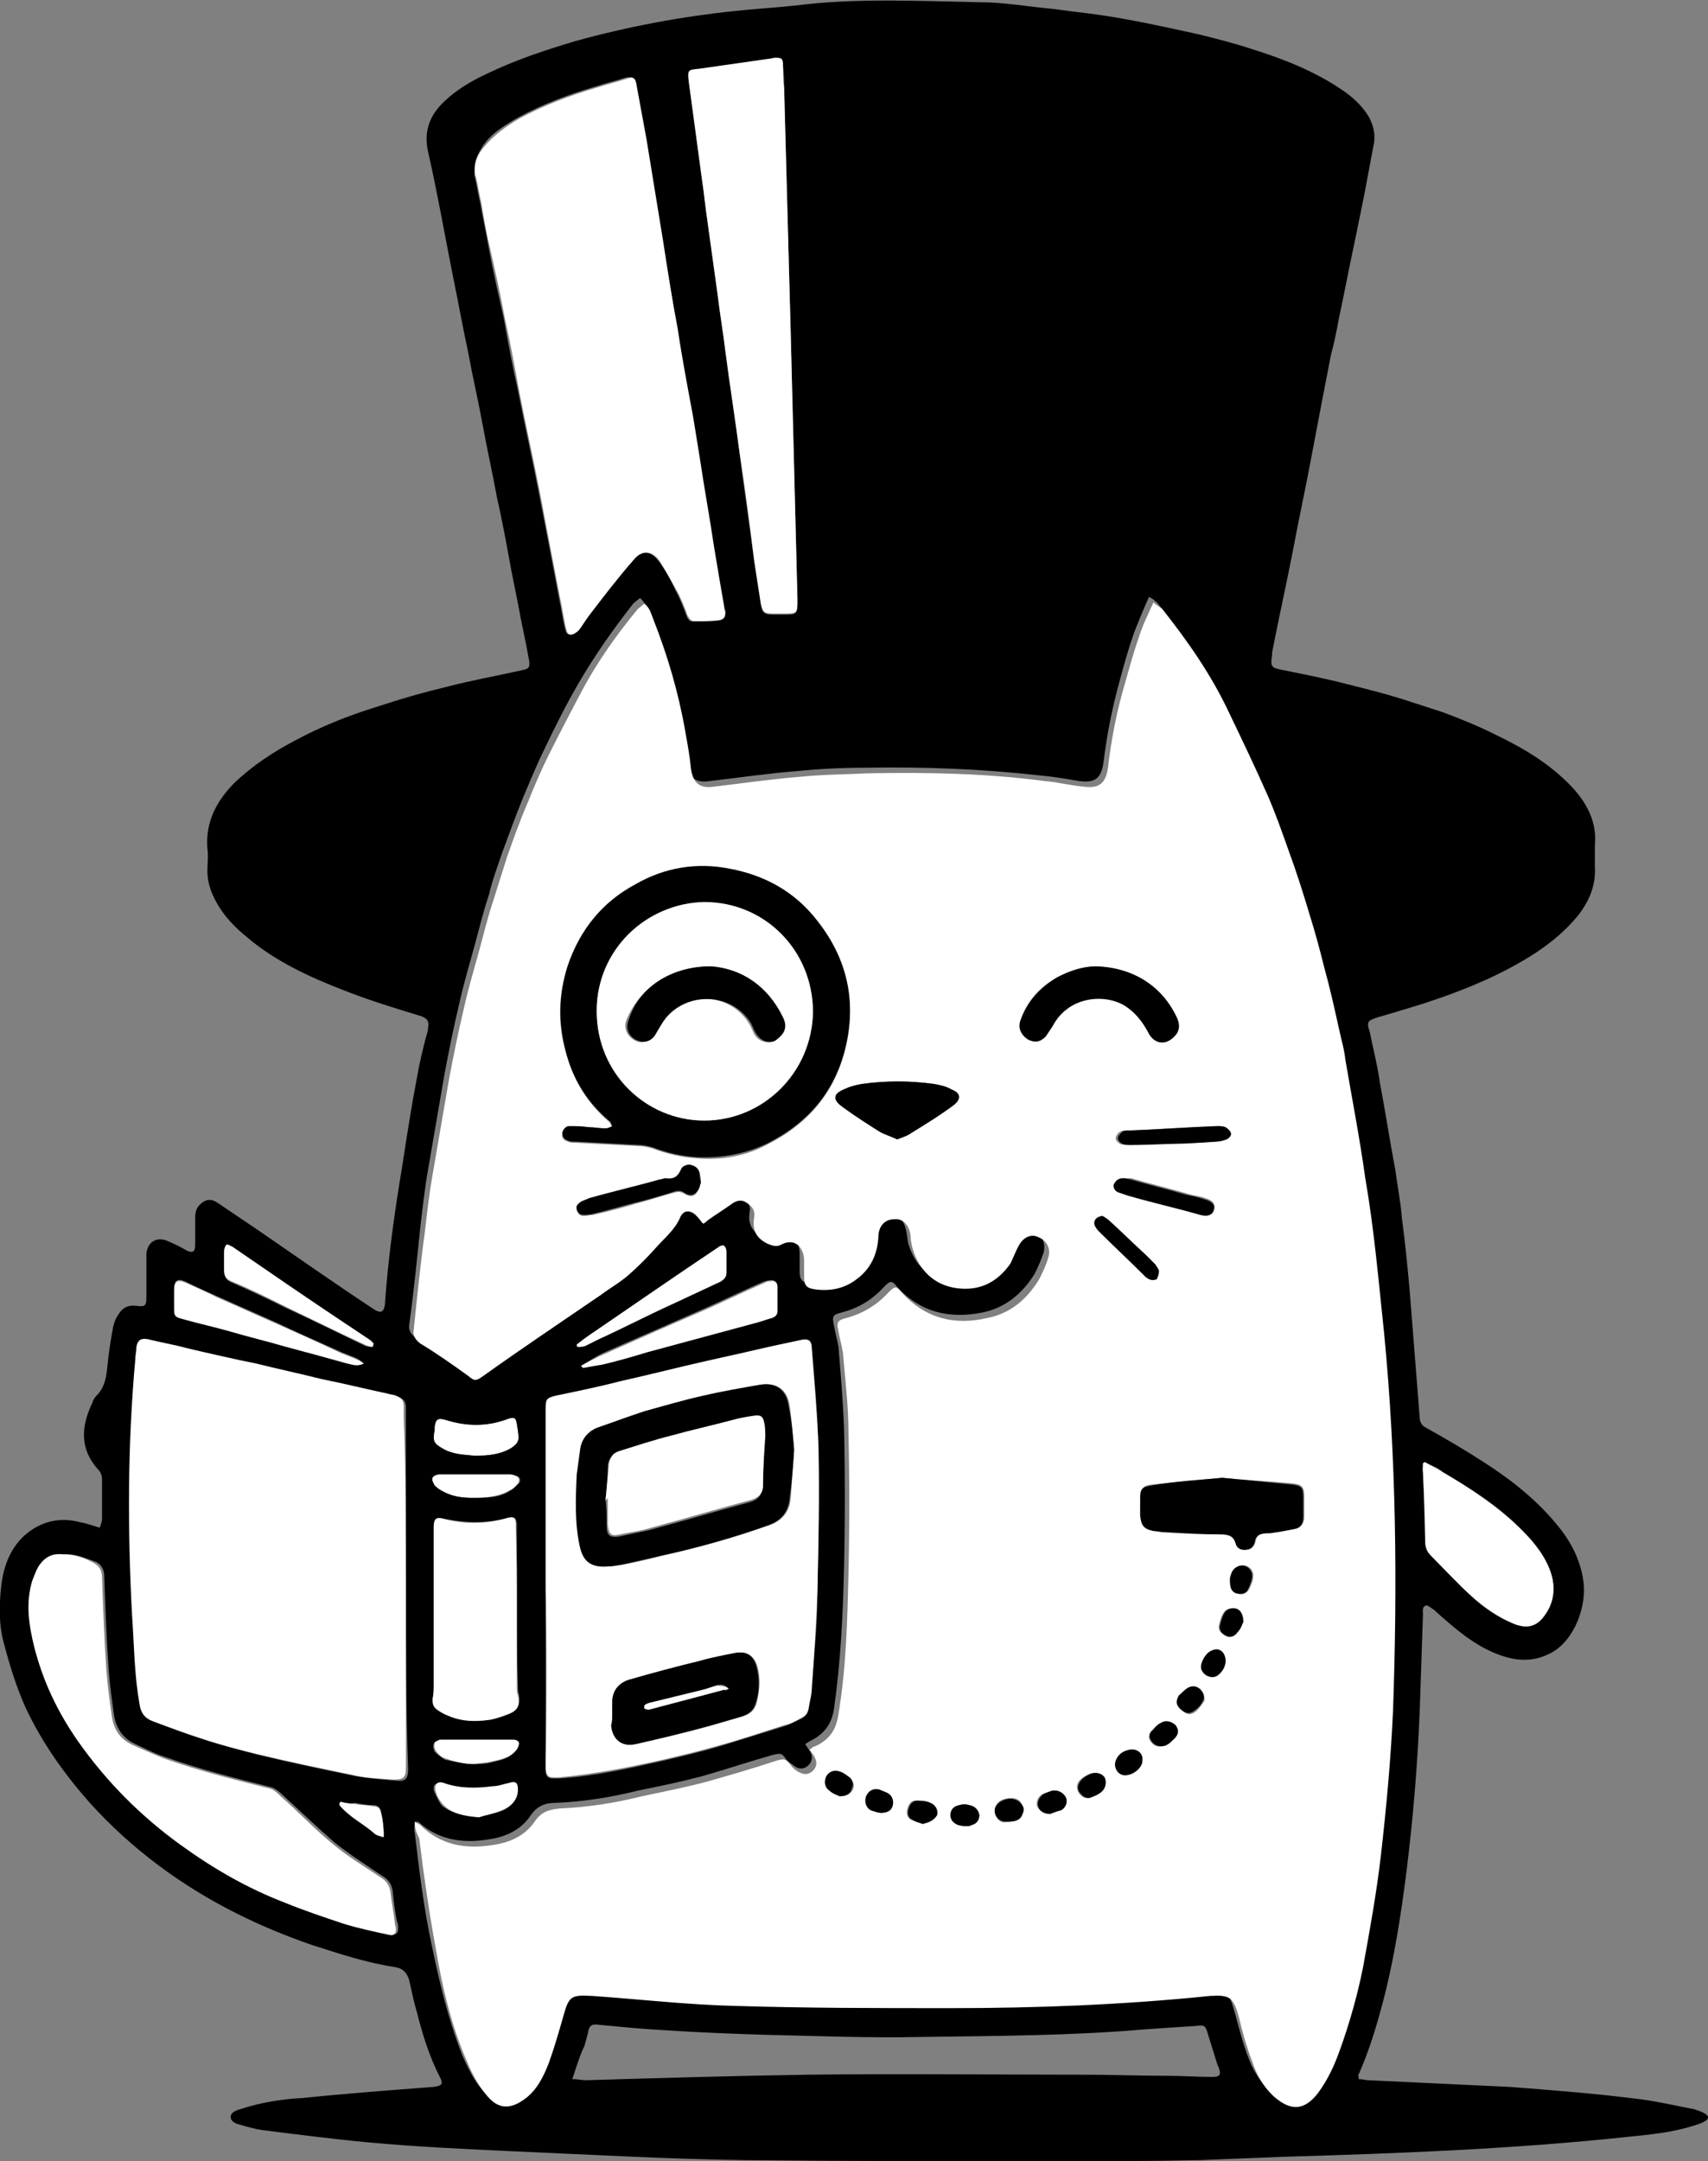 <svg xmlns="http://www.w3.org/2000/svg" width="154" height="194.8"><rect width="100%" height="100%" fill="#808080" stroke="none"/><style>.st0{fill:#fff}</style><path d="M122.5 187.4c.4 0 .6.1.9.1 4.2.2 8.4.4 12.7.6 3.9.3 7.8.6 11.7 1.1 1.6.2 3.3.6 4.9.9.3.1.7.2 1 .4.4.2.4.5 0 .7-.3.2-.7.3-1 .4-1.9.6-3.9.8-5.9 1-10.3 1.1-20.7 1.5-31.1 1.8l-7.5.3c-4.5.1-9 .1-13.5.1-9.2 0-18.4 0-27.6-.1-7-.1-14-.5-20.9-.8-4.3-.2-8.7-.4-13-.8-3.2-.3-6.3-.7-9.5-1.1-.7-.1-1.4-.3-2.1-.5-.4-.1-.8-.3-.8-.7s.5-.6.9-.7c1.8-.6 3.7-.9 5.6-1 3.9-.4 7.9-.7 11.8-1 .8-.1.9-.3.5-1-.9-1.8-1.5-3.7-2-5.7-.3-1-.5-2-.7-2.9-.2-.7-.6-1.1-1.3-1.2-2.6-.4-5-1.2-7.5-2-2.3-.8-4.5-1.7-6.7-2.8-5-2.5-9.5-5.8-13.3-10-2.3-2.6-4.3-5.4-5.8-8.6-.8-1.8-1.4-3.7-1.9-5.6-.5-1.7-.5-3.5-.3-5.2.2-2.1 1-4.1 2.9-5.3 1.3-.8 2.7-1 4.2-.6.6.1 1.1.3 1.8.5.1-.3.2-.6.2-.8v-3.5c0-.4-.1-.7-.4-1-1.6-1.8-1.5-3.8-.5-5.9.1-.3.2-.5.4-.7.8-.8.9-1.8 1-2.8.1-1.1.3-2.3.5-3.4.1-.4.2-.7.4-1 .4-.7.9-1 1.7-.9s.9 0 .9-.8V113c.1-1.1 1-1.6 2-1.1.5.2 1.1.5 1.6.8.6.3.8.1.8-.5v-2.5c0-.4.1-.8.4-1.1.5-.5 1-.6 1.6-.2 1.2.8 2.5 1.7 3.7 2.5 3.5 2.4 6.9 4.8 10.4 7.1.6.4.9.3 1-.4.3-4.3.9-8.5 1.6-12.7.4-2.6.8-5.2 1.3-7.8.2-1.2.5-2.4.8-3.6.1-.3.2-.6.2-.9.1-.6-.1-.8-.6-1-2.3-.7-4.6-1.4-6.9-2.3-3.1-1.2-6.2-2.6-8.8-4.8-1.1-.9-2.1-1.9-2.8-3.2-.5-.9-.8-1.8-.8-2.8 0-.7.1-1.4 0-2-.2-2.5.9-4.4 2.5-6 1.6-1.5 3.4-2.7 5.3-3.7 2.4-1.3 4.9-2.3 7.5-3.1 2.1-.7 4.2-1.3 6.3-1.8 2.3-.6 4.6-1 6.8-1.5.6-.1.7-.3.6-.9-.3-1.7-.7-3.4-1-5.1l-.6-3c-.4-2.2-.8-4.4-1.3-6.6-.4-2.2-.9-4.4-1.3-6.6s-.9-4.3-1.3-6.5c-.5-2.3-.9-4.6-1.4-7-.2-1-.4-2.1-.6-3.1-.5-2.6-1-5.3-1.6-7.9-.4-1.8.1-3.2 1.3-4.4 1.2-1.2 2.6-2 4.1-2.7 2.5-1.2 5.2-2.1 7.9-2.9 4.7-1.3 9.5-2.2 14.3-2.7C68 .8 69.8.7 71.7.5 77.2-.2 82.8.1 88.3.2c2.2 0 4.4.4 6.6.6 2.2.3 4.3.5 6.4.9 2.3.4 4.5.9 6.8 1.4 1.6.4 3.2.8 4.7 1.3 2.9.9 5.7 2 8.2 3.7.9.6 1.8 1.4 2.4 2.4.4.7.6 1.5.5 2.3l-.9 4.8c-.3 1.5-.6 2.9-.9 4.4-.5 2.3-.9 4.5-1.4 6.8-.2 1.1-.4 2.1-.7 3.2-.6 3.1-1.2 6.2-1.8 9.4-.5 2.7-1.1 5.4-1.6 8.1-.6 3.1-1.3 6.2-1.9 9.3v.2c-.2 1.2 0 1.2 1 1.4 2 .4 4 .8 5.9 1.3 1.6.4 3.2.8 4.8 1.3 1.2.4 2.5.8 3.7 1.2 1.6.6 3.1 1.2 4.7 2 2.5 1.2 4.9 2.6 6.9 4.7 1.4 1.5 2.3 3.2 2.1 5.3v1.9c.1 1.7-.5 3.1-1.5 4.4-1.4 1.7-3.1 3-5 4.1-2.9 1.7-6 2.9-9.1 3.9-1.3.4-2.6.8-4 1.2-.9.3-1 .4-.7 1.3.3 1.5.7 3 .9 4.5.5 2.6.9 5.3 1.4 7.9.2 1.5.5 3 .6 4.4.3 2.2.5 4.3.7 6.5l.9 11.4c0 .5.2.8.6 1 1.8 1 3.5 2 5.2 3.1 2.5 1.6 4.9 3.5 6.8 5.9 1.2 1.5 2 3.2 2.2 5.1.2 2.4-1.1 5.4-3.2 6.3-1.4.7-2.9.6-4.3.1-2.3-.8-4.1-2.4-5.9-4l-.1-.1c-.2-.1-.5-.4-.7-.4-.4.1-.3.5-.3.8-.1 3-.2 5.9-.3 8.9-.2 4.8-.6 9.6-1.2 14.4-.5 3.9-1.1 7.8-2.1 11.6-.6 2.3-1.3 4.6-2.3 6.8.1-.2.1-.1.1.2zm-85.1-23.2c0 .4-.1.7 0 1 .4 3.4.8 6.7 1.5 10 .7 3.4 1.5 6.8 2.8 10.1.5 1.1 1 2.2 1.9 3.2s1.8 1.3 3.3.2c1.1-.8 1.8-2 2.2-3.3.5-1.4.9-2.8 1.3-4.2.5-1.8.7-1.9 2.6-1.8 4.3.3 8.6.8 12.9.9 6.5.2 13 .2 19.4.2 7.8 0 15.6-.3 23.4-1.1 1.8-.2 2.1.1 2.6 1.9.4 1.4.7 2.7 1.2 4 .4 1.2 1.1 2.3 2 3.2 1.5 1.4 2.8 1.1 3.9-.3.9-1.2 1.5-2.5 2-3.9.9-2.4 1.6-4.9 2.1-7.5.6-3.3 1.2-6.7 1.6-10 .5-4.3.9-8.7 1.1-13.1.5-11.4.3-22.7-.8-34-.4-4.7-.9-9.4-1.7-14-.6-3.6-1.2-7.1-1.8-10.7-.2-1-.4-1.9-.6-2.9-.4-1.8-.9-3.6-1.3-5.4-.4-1.6-.8-3.2-1.3-4.7-.6-1.9-1.2-3.9-1.9-5.8-.6-1.7-1.1-3.4-1.9-5-1.1-2.5-2.3-5-3.5-7.5-1.7-3.3-3.7-6.4-6-9.3-.2-.2-.4-.4-.8-.6-.5 1.1-.9 2.1-1.3 3.1-.5 1.4-.9 2.8-1.3 4.3-.7 2.5-1.2 5-1.5 7.5-.2 1.4-.7 1.9-2.2 1.7-1.2-.2-2.3-.4-3.5-.5-5.3-.6-10.6-.8-15.9-.7-2 0-4 .1-6 .3-2.6.2-5.3.6-7.9.9-1.3.2-1.9-.3-2.1-1.6-.1-1.1-.3-2.2-.5-3.3-.6-3.5-1.5-6.9-2.9-10.2-.2-.5-.3-1-.8-1.4-.2.2-.4.3-.6.5-1.8 2.3-3.5 4.7-5 7.3-1.1 1.9-2.1 3.9-3 5.8-.7 1.4-1.3 2.9-1.9 4.3-.7 1.7-1.3 3.4-1.9 5-.4 1.2-.9 2.5-1.2 3.8-.5 1.5-.9 3.1-1.3 4.6-.5 1.8-1 3.5-1.4 5.3-.5 2.1-.9 4.1-1.3 6.2l-1.5 8.7c-.3 1.7-.5 3.5-.7 5.2-.3 2.9-.6 5.9-1 8.8-.1.5.2.9.6 1.2 1.4 1 2.8 1.9 4.3 2.9.6.4.7.4 1.4 0 3.5-2.4 7.1-4.8 10.6-7.3.9-.6 1.7-1.2 2.5-1.8.9-.8 1.7-1.6 2.5-2.5.8-.8 1.7-1.4 2.1-2.6.3-.8 1.1-.7 1.6-.1.2.2.3.4.5.6.2-.1.3-.2.4-.3.7-.5 1.5-1 2.2-1.5.4-.3.8-.3 1.3-.1.5.3.8.8.7 1.3-.2 1.1.2 1.8 1.2 2.4.4.2.7.3 1.2.1 1.2-.6 2.1 0 2.1 1.3v1.6c0 .7.2 1 .9 1.1 1.3.2 2.6 0 3.7-.8 1.3-1 2.1-2.3 2.1-3.9 0-1 .6-1.6 1.4-1.6s1.3.6 1.5 1.5c.1.4.1.8.2 1.2.6 2 1.9 3.2 3.9 3.5s3.7-.4 4.9-2.2c.3-.5.5-1.1.8-1.7.4-.7 1.1-1 1.7-.7.8.3 1.1 1.1.9 1.9-.2.6-.5 1.3-.8 1.9-1.1 1.8-2.7 3.1-4.7 3.5-3 .6-5.6 0-7.7-2.3-.5-.6-.6-.6-1.2 0-1.1 1.2-2.3 1.9-3.8 2.3-.8.2-.9.3-.7 1.2.1.6.3 1.3.4 1.9.2 2.4.4 4.8.5 7.2.1 4.3.1 8.6 0 12.8s-.3 8.4-.9 12.6c-.2 1.4-.9 2.3-2.1 2.9-.2.1-.3.2-.5.3.2.3.4.6.5.8.2.4.1.8-.2 1.1-.3.3-.7.4-1.1.2-.3-.2-.7-.5-.9-.7-.4-.6-.5-.6-1.3-.4-2.1.6-4.2 1.3-6.3 1.9-1.9.5-3.8.9-5.8 1.3-2.4.6-4.9 1-7.4 1.1-1 0-1.7.3-2.3 1.2-.9 1.3-2.3 1.9-3.8 2.1-2.4.4-4.7 0-6.5-1.8.3.4.2.2-.1.2zm-.8-21v-16.3c0-.6-.2-.8-.7-1-.3-.1-.6-.1-.8-.2-2-.4-4-.9-5.9-1.3-2-.4-4-.9-5.9-1.4-2.1-.5-4.2-1-6.3-1.4-1.2-.3-2.4-.6-3.5-.8-.6-.1-.9 0-1 .7-.1.4-.1.7-.1 1.1-.7 7.6-.7 15.3-.3 23 .1 2.7.2 5.5.7 8.2.1.7.5 1.2 1.1 1.4 1.6.6 3.2 1.2 4.8 1.7s3.1.9 4.7 1.3c2.9.7 5.8 1.3 8.7 1.9 1.2.2 2.4.3 3.6.4.9.1 1.1-.2 1.1-1.1-.2-5.5-.2-10.9-.2-16.2zm6.2-127.7v.4c.2.8.3 1.6.5 2.4.2 1.2.5 2.5.7 3.7.4 2.2.9 4.4 1.4 6.6.4 2.2.8 4.4 1.3 6.6.6 3.1 1.3 6.2 1.9 9.3.6 3.1 1.2 6.2 1.8 9.4.2.9.3 1.7.5 2.6.1.3.1.7.5.7.2 0 .5-.2.7-.4.3-.4.6-.9.9-1.3 1.3-1.7 2.6-3.4 4-5 .8-.9 1.7-.9 2.4.1.6.8 1.1 1.7 1.5 2.6.4.7.7 1.5 1 2.3.1.3.3.6.7.5.7-.1 1.5-.1 2.2-.2.4 0 .5-.3.5-.7 0-.2 0-.3-.1-.5-.3-1.8-.6-3.5-.9-5.3-.4-2.7-.9-5.4-1.3-8.1-.2-1.3-.4-2.5-.6-3.7-.5-2.7-.9-5.3-1.4-8-.4-2.6-.8-5.2-1.3-7.8-.5-3.1-1-6.1-1.5-9.2-.3-1.6-.6-3.3-.9-4.9-.1-.7-.3-.7-.9-.6-.9.3-1.8.5-2.7.8-2.4.7-4.8 1.6-7 2.8-1.2.7-2.4 1.4-3.2 2.6-.4.7-.8 1.3-.7 2.3zm6.4 127.7v16.4c0 .5.2.7.7.7h.5c3.2-.2 6.3-.9 9.4-1.6 1.7-.4 3.4-.8 5.1-1.3 1.9-.6 3.9-1.2 5.8-1.8.6-.2 1.1-.5 1.6-.7.3-.2.5-.4.6-.8.1-.7.3-1.3.3-2 .2-2.8.5-5.7.5-8.5.1-4.3.1-8.7.1-13-.1-3-.3-6-.6-8.9-.1-.8-.3-1-1.1-.8-.9.2-1.9.4-2.8.6-1.8.4-3.6.8-5.3 1.2-2.7.6-5.4 1.3-8.1 1.9-1.9.4-3.9.8-5.8 1.3-.7.2-.9.3-.9 1.1v16.2zM71.3 30.3L70.7 8c0-.7 0-1.4-.1-2 0-.6-.2-.7-.7-.7-.2 0-.4 0-.6.1l-6.3.9c-1 .2-1 .2-.9 1.1.4 3 .8 5.9 1.2 8.9.2 1.3.3 2.5.5 3.8.3 2.2.6 4.3.9 6.5.2 1.7.5 3.4.7 5.1.4 3.1.9 6.2 1.3 9.3.4 3.2.9 6.4 1.3 9.6l.6 3.9c.1.7.3.9 1.1.9h.9c1.3 0 1.3 0 1.3-1.3-.2-7.9-.4-15.8-.6-23.8zM5.7 140.1c-.8 0-1.5.2-1.9.8-.3.5-.5 1-.7 1.5-.6 2-.3 4 .2 6 .7 3 2.1 5.8 3.9 8.4 2.5 3.7 5.6 6.8 9.3 9.4 2.9 2.1 6.1 3.9 9.4 5.2 1.8.7 3.5 1.3 5.3 1.9 1.3.4 2.7.7 4.1 1 .4.1.6 0 .6-.5 0-.2 0-.4-.1-.6-.2-.9-.3-1.9-.4-2.8-.1-.6-.4-1-.9-1.3-1.5-1-2.9-1.9-4.3-3-1.6-1.4-3.2-2.9-4.7-4.3-.3-.3-.7-.6-1-.7-3.2-.8-6.4-1.6-9.5-2.7-1-.3-1.9-.8-2.8-1.2-1.1-.5-1.7-1.4-1.9-2.5-.2-1.4-.4-2.8-.5-4.2-.2-2.8-.3-5.6-.4-8.4 0-.6-.2-1-.7-1.3-1.1-.4-2-.8-3-.7zm45.9 47.3c.5 0 .9.1 1.2.1 6.7-.2 13.4-.4 20.1-.5 8.3-.1 16.6 0 24.8 0 2.5 0 5.1.1 7.6.1 1.3 0 2.6.1 4 .1.7 0 .8-.2.6-.8 0-.1-.1-.2-.1-.2-.3-1-.6-1.9-.9-2.9-.2-.7-.3-.8-1-.7l-4.5.3c-6.8.6-13.7.6-20.5.7-4.7.1-9.4-.1-14.1-.2-2.9-.1-5.8-.2-8.7-.4-2-.1-4-.3-6.1-.5-.7-.1-.9.1-1 .8-.1.4-.2.7-.3 1.1-.4.8-.7 1.8-1.1 3zm-5-42.4v-7.7c-.1-.5-.2-.6-.7-.5-1.9.5-3.8.5-5.8.1-.8-.2-.9 0-.9.8v14.1c0 .4-.1.9-.1 1.3-.1.4 0 .8.4 1 .3.2.6.4.9.5 1.3.5 2.6.6 3.9.4.5-.1 1.1-.3 1.6-.5.8-.4 1-.8.9-1.7-.1-.3-.1-.6-.1-.8-.1-2.3-.1-4.6-.1-7zm81.9-13.2c-.1 0-.1.1-.2.1 0 .3-.1.5 0 .8.1 2.1.1 4.2.2 6.2 0 .5.2.9.5 1.3 1.2 1.2 2.3 2.4 3.6 3.6 1.2 1.1 2.5 2 4 2.6 1.1.4 2 .2 2.6-.7 1-1.3 1.1-2.8.5-4.3s-1.6-2.7-2.8-3.8c-2-2-4.4-3.5-6.8-4.9-.5-.5-1.1-.6-1.6-.9zm-76.1-8.7l.1.1c.6-.1 1.2-.2 1.7-.3 1.3-.3 2.7-.8 4-1.1 3.3-.9 6.7-1.8 10-2.7.4-.1.9-.3 1.3-.4.3-.1.5-.3.5-.6v-2.2c0-.4-.2-.6-.7-.5-.1 0-.3.1-.4.1-2.1.9-4.1 1.9-6.2 2.8-2.7 1.2-5.5 2.4-8.2 3.6-.7.3-1.4.8-2.1 1.2zm-19.6-.2c-.2-.2-.4-.3-.5-.4-.6-.3-1.3-.5-1.9-.8-1.8-.8-3.6-1.6-5.5-2.5l-5.4-2.4c-.9-.4-1.8-.8-2.8-1.3-.7-.3-1-.1-1 .7v1.5c0 .9 0 .9.8 1.1 1.4.4 2.8.8 4.2 1.1 1.7.5 3.4.9 5.1 1.4 1.8.5 3.6 1 5.5 1.5.4.2.9.3 1.5.1zm.8-1.5c0-.1.1-.1.1-.2l-.3-.3-2.7-1.8c-3.2-2.2-6.4-4.4-9.7-6.6-.2-.1-.5-.2-.6-.2-.1.1-.2.4-.2.6v1.6c0 .6.2.9.7 1.1 1.6.7 3.3 1.5 4.9 2.3 2.4 1.1 4.8 2.3 7.1 3.4.2.1.5.1.7.1zm18.4-.2c0 .1.1.1.1.2.2 0 .5-.1.7-.1l1.2-.6c2.2-1 4.3-2.1 6.5-3.1l4.5-2.1c.3-.2.5-.4.5-.8v-1.9c0-.2-.1-.4-.2-.5s-.4 0-.5.1c-3.9 2.6-7.7 5.3-11.6 7.9-.5.3-.9.6-1.2.9zm-9.2 10c1.2 0 2.3-.1 3.3-.7.6-.4.8-.7.6-1.4 0-.2-.1-.4-.1-.7-.1-.6-.2-.7-.8-.5-1.9.7-3.7.7-5.6.1-.7-.2-.9-.1-1 .6v.3c-.2 1 0 1.2.8 1.7.9.5 1.8.5 2.8.6zm.4 32.6c.5-.2 1.4-.3 2.1-.6s1.3-.9 1.3-1.8c0-.6-.2-.7-.8-.6-.5.1-1 .3-1.5.3-1.5.1-3 .2-4.4-.3-.6-.2-1 .1-.7.8.2.4.4.9.7 1.2.9.7 2 .8 3.3 1zm-.4-30.9h-3.1c-.2 0-.5.2-.6.3-.1.2.1.5.2.7.2.2.4.4.7.5.8.5 1.8.6 2.8.6 1.2 0 2.3 0 3.3-.7.3-.2.5-.4.7-.6.2-.3.1-.6-.3-.7-.2-.1-.4-.1-.6-.1h-3.1zm0 26.1c.4 0 .9 0 1.3-.1.8-.2 1.7-.3 2.3-1 .2-.2.3-.5.3-.7 0-.3-.4-.3-.7-.3h-6.4c-.2 0-.5.1-.5.3-.1.2 0 .5.1.7.3.3.6.5.9.7.9.2 1.8.4 2.7.4zm-12.1 3.4c0 .1-.1.2-.1.2.8 1.1 2.1 1.7 3.2 2.6.2.2.5.2.8.3 0-.9-.1-1.7-.3-2.4-.1-.3-.4-.4-.7-.4-.5 0-1.1-.1-1.6-.2-.5.1-.9 0-1.3-.1z"/><path class="st0" d="M37.4 164.2c.3.2.4.2.5.3 1.8 1.8 4.1 2.2 6.5 1.8 1.5-.2 2.9-.8 3.8-2.1.6-.9 1.3-1.1 2.3-1.2 2.5-.1 5-.5 7.4-1.1 1.9-.4 3.9-.8 5.8-1.3 2.1-.6 4.2-1.2 6.3-1.9.7-.2.8-.2 1.3.4.2.3.6.6.9.7.4.2.8.1 1.1-.2.3-.3.4-.7.2-1.1-.1-.3-.3-.5-.5-.8.2-.1.3-.3.5-.3 1.3-.6 1.9-1.5 2.1-2.9.7-4.2.8-8.4.9-12.6.1-4.3.1-8.6 0-12.8 0-2.4-.3-4.8-.5-7.2-.1-.6-.3-1.3-.4-1.9-.2-.8-.1-1 .7-1.2 1.5-.4 2.8-1.2 3.8-2.3.6-.6.7-.6 1.2 0 2.1 2.3 4.7 3 7.7 2.3 2.1-.4 3.6-1.7 4.7-3.5.3-.6.6-1.2.8-1.9.3-.8-.1-1.6-.9-1.9-.6-.3-1.3 0-1.7.7-.3.5-.5 1.1-.8 1.7-1.2 1.7-2.8 2.5-4.9 2.2-2-.3-3.3-1.6-3.9-3.5-.1-.4-.2-.8-.2-1.2-.1-1-.7-1.6-1.5-1.5-.8 0-1.4.6-1.4 1.6-.1 1.7-.8 3-2.1 3.9-1.1.8-2.4 1-3.7.8-.7-.1-.9-.4-.9-1.1v-1.6c-.1-1.3-1-1.9-2.1-1.3-.4.2-.7.1-1.2-.1-1-.5-1.4-1.2-1.2-2.4.1-.6-.2-1-.7-1.3-.4-.3-.9-.2-1.3.1-.7.5-1.5 1-2.2 1.5-.1.1-.2.2-.4.3-.2-.2-.3-.4-.5-.6-.6-.7-1.3-.7-1.6.1-.5 1.1-1.4 1.8-2.1 2.6-.8.9-1.6 1.7-2.5 2.5-.8.7-1.7 1.2-2.5 1.8-3.5 2.4-7.1 4.8-10.6 7.3-.7.5-.8.5-1.4 0-1.4-1-2.8-2-4.3-2.9-.4-.3-.7-.7-.6-1.2.3-2.9.6-5.9 1-8.8.2-1.7.4-3.5.7-5.2l1.5-8.7c.4-2.1.8-4.1 1.3-6.2.4-1.8.9-3.5 1.4-5.3.4-1.5.8-3.1 1.3-4.6.4-1.3.8-2.5 1.2-3.8.6-1.7 1.2-3.4 1.9-5 .6-1.5 1.2-2.9 1.9-4.3 1-2 2-3.9 3-5.8 1.4-2.6 3.1-5 5-7.3.2-.2.4-.3.6-.5.5.4.6.9.8 1.4 1.3 3.3 2.3 6.7 2.9 10.2.2 1.1.4 2.2.5 3.3.2 1.3.8 1.8 2.1 1.6 2.6-.3 5.3-.7 7.9-.9 2-.2 4-.2 6-.3 5.3-.1 10.6 0 15.9.7 1.2.1 2.3.4 3.5.5 1.4.2 2-.3 2.2-1.7.3-2.6.8-5.1 1.5-7.5.4-1.4.8-2.9 1.3-4.3.3-1 .8-2 1.3-3.1.3.3.6.4.8.6 2.3 2.9 4.4 5.9 6 9.3 1.2 2.5 2.4 5 3.5 7.5.7 1.6 1.3 3.3 1.9 5 .7 1.9 1.3 3.8 1.9 5.8.5 1.6.9 3.1 1.3 4.7.5 1.8.9 3.6 1.3 5.4.2 1 .5 1.9.6 2.9.6 3.5 1.3 7.1 1.8 10.7.8 4.6 1.2 9.3 1.7 14 1.1 11.3 1.2 22.7.8 34-.2 4.4-.6 8.7-1.1 13.1-.4 3.4-1 6.7-1.6 10-.5 2.5-1.2 5-2.1 7.5-.5 1.4-1.1 2.7-2 3.9-1.1 1.4-2.3 1.7-3.9.3-1-.9-1.6-2-2-3.2-.5-1.3-.9-2.7-1.2-4-.5-1.8-.8-2-2.6-1.9-7.8.8-15.6 1.1-23.4 1.1-6.5 0-13 0-19.4-.2-4.3-.1-8.6-.6-12.9-.9-1.9-.1-2.1 0-2.6 1.8-.4 1.4-.8 2.8-1.3 4.2-.5 1.3-1.1 2.5-2.2 3.3-1.5 1.1-2.5.7-3.3-.2s-1.4-2-1.9-3.2c-1.4-3.2-2.2-6.6-2.8-10.1-.6-3.3-1.1-6.7-1.5-10-.4-.8-.4-1.1-.4-1.5zm15.7-62.6c-.6 0-1.2-.1-1.8 0-.4 0-.6.2-.6.6-.1.4.2.6.5.7.2.1.5.1.7.1l5.7.3c.4 0 .8.1 1.2.2 1.3.5 2.6.8 4 .9 2.3.2 4.5-.2 6.5-1.3 3.7-1.9 6.1-4.8 7-8.9s0-7.8-2.6-11.1c-2-2.5-4.7-4.1-7.9-4.7-3-.5-5.9 0-8.5 1.4-2.9 1.6-5 4.1-6.1 7.3-.9 2.6-.9 5.2-.2 7.7s1.9 4.6 3.9 6.3c.1.1.2.3.3.5-.2.1-.4.2-.6.2-.5-.1-1-.2-1.5-.2zm57.1 31.6l-6.3.6c-.8.1-1 .3-1 1.1v1.6c0 .9.3 1.2 1.2 1.4.3.1.6.1.9.1 1.7.1 3.4.2 5.1.2.7 0 1.1.2 1.4.8.1.4.4.6.8.6s.8-.2.9-.6c.1-.8.7-.9 1.3-.9.3 0 .5 0 .8-.1.5-.1 1.1-.2 1.6-.3s.7-.5.7-1v-1.8c0-.9-.2-1.1-1.1-1.2-2.2-.2-4.2-.3-6.3-.5zM98.8 87.1c-1 0-2.3.3-3.5 1-1.6.9-2.7 2.1-3.3 3.9-.2.7 0 1.3.7 1.7.6.3 1.1.3 1.6-.3l.6-.9c1.4-2.7 4.7-3.1 6.6-1.8.9.6 1.5 1.3 2 2.3.5 1.1 1.6 1.2 2.4.4.5-.5.4-1.1.2-1.7-1.4-2.8-3.9-4.5-7.3-4.6zm-17.9 15.6c.5-.2.9-.4 1.3-.6 1.3-.8 2.6-1.6 3.8-2.5.7-.5.6-1-.2-1.4-.5-.2-1.1-.4-1.6-.5-2.2-.3-4.3-.3-6.5 0-.5.1-.9.2-1.4.4-1.2.4-1.3.9-.3 1.7 1.1.8 2.2 1.5 3.3 2.2.5.2 1.1.5 1.6.7zm-17.7 3.9c0-.3 0-.5-.1-.7-.1-.5-.4-.7-.8-.8s-.8 0-.9.4c-.3.7-.7.9-1.4.8-.2 0-.3.1-.5.1-2.2.6-4.3 1.1-6.4 1.7-.2.1-.5.2-.7.3-.3.1-.4.4-.4.7.1.3.3.5.6.5s.6-.1.9-.1c1.3-.3 2.5-.6 3.8-1 1.2-.3 2.3-.7 3.5-1 .3-.1.6-.1.9.1.5.3.9.3 1.2-.2.2-.3.2-.7.3-.8zm42.3-3.5c1.3-.1 2.6-.1 4-.2.3 0 .6-.1.9-.2.2-.1.4-.4.4-.5 0-.2-.3-.5-.5-.6s-.4-.1-.7-.1c-2.7.1-5.3.3-8 .4-.2 0-.4 0-.6.1-.2.1-.4.4-.4.6 0 .2.2.4.4.5s.6.1.8.1c1.4 0 2.6 0 3.7-.1zm-4.2 3.1c-.4 0-.7.1-.8.5s.2.6.5.7l.9.3c2.1.6 4.3 1.1 6.4 1.7.7.2 1.1.1 1.2-.4.1-.4-.1-.8-.8-1-.5-.2-1-.2-1.6-.4-1.7-.5-3.4-.9-5.1-1.4h-.7zm-1.9 3.4c-.6 0-.9.5-.7.9.1.2.3.4.4.5 1.3 1.3 2.6 2.5 3.9 3.8.2.2.3.4.5.4.2.1.5.1.7 0s.2-.4.2-.7c0-.2-.2-.4-.3-.6l-.9-.9c-1.1-1-2.1-2-3.2-3-.1-.1-.4-.3-.6-.4zm8.2 42.4c-.6 0-.9.5-1.2.9-.4.5-.3.9.2 1.3s.8.4 1.3 0c.3-.3.5-.6.7-.9.1-.6-.4-1.3-1-1.3zm-2.9 5.4c.5 0 .8-.4 1.1-.7.4-.4.4-.8.1-1.2-.3-.4-.8-.5-1.3-.2-.3.2-.5.5-.8.7-.2.3-.3.6-.1.9.2.3.5.6 1 .5zm-29 4.5c.6 0 1-.2 1.2-.6.2-.4 0-.7-.2-1-.2-.2-.5-.4-.8-.5-.5-.3-1-.1-1.3.4-.3.4-.2.9.3 1.3l.8.4zm15.1 2.3c.7 0 1.2-.3 1.4-.8.1-.4 0-.7-.2-1-.3-.4-1-.4-1.6-.2-.5.2-.8.7-.7 1.1.1.7.6 1.1 1.1.9zm12.2-5.5c0-.6-.5-1.1-1.1-1s-1 .4-1.3 1c-.2.5.1 1.2.7 1.3.8.1 1.7-.6 1.7-1.3zm-16 5.9c.2 0 .4-.1.6-.1.5-.2.7-.5.7-.9s-.4-.8-.9-.9h-.9c-.5.1-.8.4-.8.9 0 .4.2.7.7.9.2.1.4.1.6.1zm-3.8-.2c.6-.1 1-.3 1.2-.8.1-.4-.1-.9-.6-1.1-.4-.2-.9-.2-1.3-.2s-.6.4-.7.8c-.1.4 0 .7.3.9.4.1.8.2 1.1.4zm28.9-18.2c0-.7-.2-1.1-.7-1.2-.4-.1-.9 0-1.1.4-.2.3-.3.7-.4 1.1-.1.5.3.8.7 1 .4.1.7 0 .9-.4.3-.3.5-.7.6-.9zm-32.7 17.2c.7 0 1-.2 1.1-.7.1-.4-.1-.8-.5-1.1-.2-.1-.5-.2-.7-.3-.6-.2-1 .1-1.2.6s0 1.1.5 1.3c.3 0 .6 0 .8.2zm20.3-2.7c0-.1-.1-.3-.2-.5-.3-.4-.8-.5-1.3-.3-.7.3-1.1.7-1.1 1.2 0 .1.1.3.1.4.3.5.7.7 1.1.5.9-.3 1.4-.6 1.4-1.3zm-5 2.8c.2-.1.5-.1.8-.3.4-.2.6-.8.5-1.2-.2-.4-.7-.7-1.2-.6-.3.1-.5.2-.8.3-.4.2-.6.7-.5 1.1.2.4.6.7 1.2.7zm16.2-21.1c0 .7.1 1 .6 1.2.4.2.8.1 1.1-.3.2-.4.4-.8.4-1.3s-.4-.9-.9-.9-.9.3-1 .8c-.2.2-.2.3-.2.5zm-.4 7.3c0-.8-.7-1.2-1.3-.9-.5.2-1 1.1-.9 1.6.1.6.9 1 1.5.6.5-.4.7-.8.7-1.3zm-73.9-6.5v16.1c0 .9-.2 1.1-1.1 1.1-1.2-.1-2.4-.1-3.6-.4-2.9-.6-5.8-1.2-8.7-1.9-1.6-.4-3.2-.8-4.7-1.3-1.6-.5-3.2-1.1-4.8-1.7-.6-.2-1-.7-1.1-1.4-.5-2.7-.5-5.4-.7-8.2-.4-7.7-.4-15.3.3-23 0-.4.1-.7.1-1.1.1-.6.4-.8 1-.7 1.2.3 2.4.5 3.5.8 2.1.5 4.2 1 6.3 1.4 2 .5 3.9.9 5.9 1.4 2 .4 4 .9 5.9 1.3.3.1.6.1.8.2.5.2.7.4.7 1v.9c.2 5.2.2 10.4.2 15.5z"/><path class="st0" d="M42.8 15.5c0-1 .3-1.6.8-2.2.9-1.1 2-1.9 3.2-2.6 2.2-1.2 4.6-2.1 7-2.8.9-.3 1.8-.5 2.7-.8.6-.2.8-.1.9.6.3 1.6.6 3.3.9 4.9.5 3.1 1 6.1 1.5 9.2.4 2.6.8 5.2 1.3 7.8.4 2.7.9 5.3 1.4 8 .2 1.2.4 2.5.6 3.7.4 2.7.9 5.4 1.3 8.1.3 1.8.6 3.6.9 5.3 0 .2.1.3.1.5 0 .4-.1.6-.5.7-.7.1-1.5.1-2.2.1-.4 0-.5-.2-.7-.5-.3-.8-.6-1.6-1-2.3-.5-.9-1-1.8-1.5-2.6-.7-1-1.6-1.1-2.4-.1-1.4 1.6-2.7 3.3-4 5-.3.4-.6.9-.9 1.3-.2.2-.5.4-.7.4-.4 0-.4-.4-.5-.7-.2-.9-.3-1.7-.5-2.6-.6-3.1-1.2-6.2-1.8-9.4-.6-3.1-1.3-6.2-1.9-9.3-.4-2.2-.8-4.4-1.3-6.6-.4-2.2-.9-4.4-1.4-6.6-.3-1.2-.5-2.5-.7-3.7-.2-.8-.3-1.6-.5-2.4-.1-.1-.1-.3-.1-.4zm6.4 127.7v-16.3c0-.8.1-.9.9-1.1 1.9-.4 3.9-.8 5.8-1.3 2.7-.6 5.4-1.3 8.1-1.9 1.8-.4 3.6-.8 5.3-1.2.9-.2 1.9-.4 2.8-.6.8-.2 1.1 0 1.1.8.2 3 .5 6 .6 8.9.1 4.3 0 8.7-.1 13-.1 2.8-.3 5.7-.5 8.5 0 .7-.2 1.3-.3 2-.1.4-.2.6-.6.8-.5.3-1 .6-1.6.7-1.9.6-3.9 1.3-5.8 1.8-1.7.5-3.4.9-5.1 1.3-3.1.7-6.2 1.3-9.4 1.6h-.5c-.5 0-.6-.2-.7-.7v-1.1c.1-5 .1-10.2 0-15.2zm22.4-12.5c-.1-1.3-.2-2.6-.4-4s-1.1-2.1-2.5-1.9c-1.8.3-3.5.6-5.2 1-1.8.4-3.5.9-5.3 1.4-1.5.4-2.9 1-4.3 1.5-.9.3-1.4 1-1.5 2-.1.7-.2 1.4-.3 2.2-.2 2.2-.2 4.4.3 6.6.3 1.2.9 1.8 2.2 1.7.6 0 1.1-.1 1.7-.2 1.2-.2 2.3-.5 3.5-.8 3.2-.7 6.4-1.6 9.5-2.7 1.2-.4 1.9-1.2 2-2.5.1-1.4.2-2.8.3-4.3zm-16.4 23.7v1.1c.1 1.2 1 1.9 2.2 1.7 2.2-.5 4.3-1 6.5-1.6 1-.3 2.1-.6 3.1-.9.6-.2 1-.5 1.2-1.1.3-1.1.4-2.3.1-3.4-.3-1-1-1.4-2-1.2s-2.1.5-3.1.7c-2.1.6-4.3 1.1-6.4 1.7-.9.2-1.4.9-1.5 1.8-.1.4-.1.8-.1 1.2zM71.3 30.3l.6 23.7c0 1.3 0 1.3-1.3 1.3h-.9c-.8 0-.9-.1-1.1-.9l-.6-3.9c-.4-3.2-.8-6.4-1.3-9.6-.4-3.1-.9-6.2-1.3-9.3-.2-1.7-.5-3.4-.7-5.1-.3-2.2-.6-4.3-.9-6.5-.2-1.3-.3-2.5-.5-3.8-.4-3-.8-5.9-1.2-8.9-.1-1-.1-1 .9-1.1l6.3-.9c.2 0 .4-.1.6-.1.6 0 .7.1.7.7 0 .7 0 1.4.1 2 .2 7.6.4 15 .6 22.4zM5.7 140.1c1 0 1.9.3 2.8.8.5.3.7.7.7 1.3.1 2.8.2 5.6.4 8.4.1 1.4.3 2.8.5 4.2.2 1.2.8 2 1.9 2.5.9.4 1.8.8 2.8 1.2 3.1 1.1 6.3 1.9 9.5 2.7.4.1.7.4 1 .7 1.6 1.4 3.1 3 4.7 4.3 1.3 1.1 2.8 2 4.3 3 .5.3.8.7.9 1.3.1.9.3 1.9.4 2.8 0 .2.1.4.1.6 0 .4-.2.6-.6.5-1.4-.3-2.8-.6-4.1-1-1.8-.6-3.6-1.2-5.3-1.9-3.4-1.3-6.5-3.1-9.4-5.2-3.6-2.6-6.7-5.7-9.3-9.4-1.8-2.6-3.1-5.3-3.9-8.4-.5-2-.8-4-.2-6 .2-.5.4-1.1.7-1.5.6-.8 1.3-1 2.1-.9zm40.9 4.9v7c0 .3 0 .6.1.8.2.9 0 1.4-.9 1.7-.5.2-1.1.4-1.6.5-1.3.2-2.6.2-3.9-.4-.3-.1-.6-.3-.9-.5-.4-.3-.4-.6-.4-1 .1-.4.1-.9.1-1.3v-14.1c0-.8.2-1 .9-.8 1.9.5 3.8.5 5.8-.1.5-.1.7 0 .7.5v.4c.1 2.5.1 4.9.1 7.3zm81.9-13.2c.5.3 1.1.6 1.6.9 2.4 1.4 4.8 3 6.8 4.9 1.1 1.1 2.2 2.3 2.8 3.8s.5 3-.5 4.3c-.7.9-1.5 1.1-2.6.7-1.5-.6-2.8-1.5-4-2.6s-2.4-2.4-3.6-3.6c-.4-.4-.5-.8-.5-1.3 0-2.1-.1-4.2-.2-6.2v-.8c.1-.1.1-.1.2-.1zm-76.1-8.7c.7-.4 1.5-.8 2.2-1.1 2.7-1.2 5.4-2.4 8.2-3.6 2.1-.9 4.1-1.9 6.2-2.8.1-.1.3-.1.4-.1.4-.1.7 0 .7.5v2.2c0 .3-.2.5-.5.6-.4.1-.9.3-1.3.4-3.3.9-6.7 1.8-10 2.7-1.3.4-2.7.8-4 1.1-.6.1-1.2.2-1.7.3-.2-.1-.2-.2-.2-.2zm-19.6-.2c-.6.3-1 .1-1.5 0-1.8-.5-3.6-1-5.5-1.5-1.7-.5-3.4-.9-5.1-1.4-1.4-.4-2.8-.7-4.2-1.1-.8-.2-.8-.3-.8-1.1v-1.5c0-.8.3-1 1-.7.9.4 1.8.8 2.8 1.3l5.4 2.4c1.8.8 3.6 1.6 5.5 2.5.6.3 1.3.5 1.9.8.1 0 .2.1.5.3zm.8-1.5c-.2 0-.5-.1-.7-.2-2.4-1.1-4.8-2.3-7.1-3.4-1.6-.8-3.2-1.6-4.9-2.3-.5-.2-.7-.5-.7-1.1v-1.6c0-.2.1-.5.2-.6s.4.1.6.2c3.2 2.2 6.4 4.4 9.7 6.6l2.7 1.8.3.3c-.1.1-.1.3-.1.3zm18.4-.2l1.2-.9c3.8-2.6 7.7-5.3 11.6-7.9.1-.1.4-.2.5-.1.1.1.2.3.2.5v1.9c0 .4-.2.6-.5.8l-4.5 2.1c-2.2 1-4.3 2.1-6.5 3.1l-1.2.6c-.2.1-.4.1-.7.1-.1 0-.1-.2-.1-.2zm-9.2 10c-.9-.1-1.9-.1-2.8-.6s-1-.7-.8-1.7v-.3c.1-.7.3-.8 1-.6 1.9.6 3.8.6 5.6-.1.6-.2.7-.1.8.5 0 .2.1.4.1.7.1.7 0 1-.6 1.4-1 .6-2.1.7-3.3.7zm.4 32.6c-1.3-.1-2.4-.3-3.2-1.1-.3-.3-.6-.8-.7-1.2-.2-.6.1-1 .7-.8 1.4.5 2.9.5 4.4.3.5 0 1-.2 1.5-.3.6-.2.8 0 .8.6 0 .9-.6 1.5-1.3 1.8-.9.4-1.7.5-2.2.7zm-.4-30.9h3c.2 0 .4 0 .6.1.4.1.5.4.3.7-.2.2-.4.5-.7.6-1 .6-2.2.7-3.3.7-1 0-1.9-.1-2.8-.6-.2-.1-.5-.3-.7-.5-.1-.2-.3-.5-.2-.7.1-.2.4-.3.6-.3h3.2zm0 26.1c-.9 0-1.8-.2-2.6-.5-.4-.1-.7-.4-.9-.7-.1-.1-.2-.5-.1-.7 0-.1.4-.3.5-.3h6.4c.3 0 .6 0 .7.3 0 .2-.1.5-.3.7-.6.7-1.5.8-2.3 1-.5.1-.9.1-1.4.2zm-12.1 3.4c.4.1.9.2 1.3.2.5.1 1.1.1 1.6.2.3 0 .6.1.7.4.2.7.3 1.5.3 2.4-.4-.1-.7-.2-.8-.3-1-.9-2.3-1.5-3.2-2.6 0-.1 0-.2.1-.3z"/><path d="M53.1 101.6c.5 0 1 .1 1.5.1.2 0 .4-.1.6-.2-.1-.2-.1-.4-.3-.5-2-1.7-3.3-3.8-3.9-6.3-.7-2.6-.6-5.2.2-7.7 1.1-3.2 3.1-5.7 6.1-7.3 2.6-1.5 5.5-2 8.5-1.4 3.2.6 5.9 2.1 7.9 4.7 2.6 3.3 3.5 7 2.6 11.1s-3.3 7-7 8.9c-2 1-4.2 1.4-6.5 1.3-1.4-.1-2.7-.4-4-.9-.4-.1-.8-.2-1.2-.2l-5.7-.3c-.3 0-.5 0-.7-.1-.3-.1-.5-.3-.5-.7.1-.3.3-.6.6-.6.6 0 1.2 0 1.8.1zm10.4-.6c5.3 0 9.7-4.3 9.8-9.7 0-5.4-4.3-9.9-9.8-9.9-5.3 0-9.7 4.2-9.7 9.8 0 5.6 4.5 9.8 9.7 9.8zm46.7 32.2c2.1.2 4.1.4 6.2.6 1 .1 1.1.3 1.1 1.2v1.8c0 .5-.2.9-.7 1s-1 .2-1.6.3c-.2 0-.5.1-.8.1-.7 0-1.2.1-1.3.9-.1.4-.4.6-.9.6-.4 0-.7-.2-.8-.6-.2-.7-.7-.8-1.4-.8-1.7 0-3.4-.1-5.1-.2-.3 0-.6-.1-.9-.1-.9-.2-1.1-.5-1.2-1.4V135c0-.8.2-1 1-1.1 2.2-.4 4.3-.5 6.4-.7zM98.8 87.1c3.4.1 6 1.8 7.3 4.6.3.6.3 1.2-.2 1.7-.8.9-1.9.7-2.4-.4-.5-.9-1.1-1.7-2-2.3-1.9-1.2-5.2-.9-6.6 1.8l-.6.9c-.5.5-1 .6-1.6.3-.7-.5-.9-1.1-.7-1.7.6-1.7 1.8-3 3.3-3.9 1.2-.6 2.4-1 3.5-1zm-17.9 15.6c-.6-.3-1.1-.4-1.6-.7-1.1-.7-2.2-1.4-3.3-2.2-1-.7-.9-1.2.3-1.7.4-.2.9-.3 1.4-.4 2.2-.3 4.3-.3 6.5 0 .6.1 1.1.2 1.6.5.8.3.9.8.2 1.4-1.2.9-2.5 1.7-3.8 2.5-.4.3-.8.4-1.3.6zm-17.7 3.9c-.1.2-.1.5-.3.7-.3.5-.8.5-1.2.2-.3-.2-.6-.2-.9-.1-1.2.4-2.3.7-3.5 1s-2.5.7-3.8 1c-.3.1-.6.1-.9.1s-.5-.2-.6-.5.1-.5.4-.7c.2-.1.5-.2.7-.3 2.1-.6 4.3-1.1 6.4-1.7.2 0 .3-.1.5-.1.7.1 1.1-.1 1.4-.8.1-.3.6-.5.9-.4.4.1.7.3.8.8 0 .3 0 .4.1.8zm42.3-3.5c-1.2 0-2.4.1-3.5.1-.3 0-.6 0-.8-.1s-.4-.3-.4-.5.2-.4.4-.6c.1-.1.4-.1.6-.1 2.7-.1 5.3-.3 8-.4.2 0 .5 0 .7.1s.5.4.5.6c0 .2-.2.4-.4.5-.3.1-.6.2-.9.2-1.5.1-2.8.2-4.2.2zm-4.2 3.1c.2 0 .4.1.6.1 1.7.5 3.4.9 5.1 1.4.5.1 1 .2 1.6.4.7.2 1 .5.8 1-.1.4-.5.6-1.2.4-2.1-.6-4.3-1.1-6.4-1.7l-.9-.3c-.3-.1-.5-.3-.5-.7.2-.4.5-.6.9-.6zm-1.9 3.4c.2.1.5.3.7.5 1.1 1 2.1 2 3.2 3l.9.9c.1.2.3.4.3.6 0 .2-.1.5-.2.7-.2.1-.5.1-.7 0s-.4-.3-.5-.4c-1.3-1.3-2.6-2.5-3.9-3.8-.2-.2-.3-.3-.4-.5-.3-.5 0-.9.6-1zm8.2 42.4c.6 0 1.1.7.9 1.2-.1.3-.4.7-.7.9-.5.4-.8.4-1.3 0s-.5-.8-.2-1.3c.4-.3.7-.8 1.3-.8zm-2.9 5.4c-.4 0-.7-.2-.9-.5s-.2-.7.1-.9c.2-.3.5-.6.8-.7.4-.3 1-.1 1.3.2.3.4.3.8-.1 1.2s-.7.7-1.2.7zm-29 4.5c-.2-.1-.6-.2-.9-.5-.5-.3-.5-.9-.3-1.3.3-.5.8-.6 1.3-.4.3.1.5.3.8.5.3.3.4.6.2 1-.1.5-.5.7-1.1.7zm15.1 2.3c-.6 0-1-.3-1.1-.8-.1-.4.2-.9.7-1.1.6-.3 1.2-.2 1.6.2.3.3.4.6.2 1-.2.6-.7.7-1.4.7zm12.2-5.5c0 .7-1 1.4-1.7 1.3-.6-.1-.9-.8-.7-1.3.2-.6.7-.9 1.3-1 .7-.1 1.2.4 1.1 1zm-16 5.9c-.2 0-.4-.1-.6-.1-.5-.2-.7-.5-.7-.9 0-.5.3-.8.8-.9.3-.1.6-.1.9 0 .5.1.8.4.9.9 0 .4-.2.8-.7.9-.1.1-.3.1-.6.1zm-3.8-.2c-.3-.1-.7-.2-1-.4s-.4-.5-.3-.9.3-.7.7-.8c.4 0 .9 0 1.3.2.5.2.7.7.6 1.1-.3.5-.7.6-1.3.8zm28.9-18.2c-.1.2-.2.6-.5.9-.2.3-.5.5-.9.4-.5-.2-.8-.5-.7-1 .1-.4.2-.8.4-1.1.2-.4.7-.5 1.1-.4.3.1.6.5.6 1.2zm-32.7 17.2c-.2 0-.5-.1-.8-.2-.5-.2-.7-.8-.5-1.3s.7-.7 1.2-.6c.2.1.5.2.7.3.4.2.6.6.5 1.1-.1.4-.4.7-1.1.7zm20.3-2.7c-.1.7-.5 1-1.3 1.3-.4.2-.8-.1-1.1-.5-.1-.1-.1-.3-.1-.4 0-.4.4-.9 1.1-1.2.5-.2 1-.1 1.3.3.1.2.1.4.1.5zm-5 2.8c-.6 0-1-.3-1.1-.7s.1-.8.5-1.1c.2-.1.5-.2.8-.3.5-.1 1 .2 1.2.6.2.4 0 1-.5 1.2-.3 0-.7.2-.9.3zm16.2-21.1c0-.1 0-.3.1-.5.1-.5.6-.8 1-.8.5 0 .9.5.9.9s-.2.9-.4 1.3-.7.4-1.1.3c-.4-.2-.5-.5-.5-1.2zm-.4 7.3c0 .5-.3 1-.7 1.3-.5.4-1.3 0-1.5-.6-.1-.5.4-1.4.9-1.6.7-.4 1.3.1 1.3.9zm-38.9-19c-.1 1.5-.2 2.9-.4 4.3-.1 1.3-.8 2.1-2 2.5-3.1 1.1-6.3 2-9.5 2.7-1.2.3-2.3.5-3.5.8-.5.1-1.1.2-1.7.2-1.3 0-1.9-.5-2.2-1.7-.5-2.2-.4-4.4-.3-6.6.1-.7.2-1.5.3-2.2.1-.9.6-1.6 1.5-2 1.4-.5 2.9-1 4.3-1.5 1.8-.5 3.5-1 5.3-1.4 1.7-.4 3.5-.7 5.2-1 1.4-.2 2.3.5 2.5 1.9.3 1.4.4 2.8.5 4zm-17 4.5c.1.8.1 1.6.1 2.4 0 .8.3 1 1.1.9.9-.2 1.9-.4 2.8-.6 3-.8 6-1.7 9-2.5.7-.2 1.1-.6 1.1-1.3.1-1.5.2-2.9.2-4.4 0-.4 0-.9-.1-1.3-.1-.6-.3-.7-.9-.6-.7.1-1.3.2-2 .4-1.8.4-3.7.9-5.5 1.4-1.6.4-3.1 1-4.7 1.4-.6.2-.9.6-.9 1.2 0 .9-.1 2-.2 3zm.6 19.2v-1.2c.1-.9.6-1.5 1.5-1.8 2.1-.6 4.3-1.2 6.4-1.7 1-.3 2.1-.5 3.1-.7s1.7.1 2 1.2c.3 1.1.3 2.3-.1 3.4-.2.6-.6.9-1.2 1.1-1 .3-2 .6-3.1.9-2.2.6-4.3 1.1-6.5 1.6-1.2.3-2.1-.4-2.2-1.7.1-.3.1-.7.1-1.1zm10.5-2.2c-.4-.4-.7-.4-1-.3-.4.1-.9.3-1.3.4-1.6.4-3.3.8-4.9 1.2-.2.1-.4.1-.4.5.1 0 .3.1.4.1 2.3-.6 4.6-1.2 6.8-1.8.1.1.2.1.4-.1z"/><path class="st0" d="M63.5 101c-5.2 0-9.7-4.2-9.7-9.9 0-5.5 4.5-9.7 9.7-9.8 5.5 0 9.8 4.4 9.8 9.9-.1 5.5-4.5 9.8-9.8 9.8zm.6-13.9c-3.6 0-6.4 1.9-7.6 4.8-.3.7 0 1.4.6 1.8s1.2.3 1.7-.3c.3-.3.5-.6.6-1 1.7-3.1 6.2-3.2 8.1-.2.2.3.3.6.5 1 .4.7 1.2.9 1.7.6.7-.4 1.2-1 .7-2.1-1.3-2.9-3.6-4.4-6.3-4.6zm-9.5 48.1c.1-1.1.2-2.1.3-3.2.1-.6.3-1 .9-1.2 1.6-.5 3.1-1 4.7-1.4 1.8-.5 3.6-.9 5.5-1.4.7-.2 1.3-.3 2-.4.6-.1.8.1.9.6.1.4.1.9.1 1.3-.1 1.5-.2 2.9-.2 4.4 0 .7-.4 1.1-1.1 1.3-3 .8-6 1.7-9 2.5-.9.3-1.9.4-2.8.6-.8.2-1 0-1.1-.9V135c-.1.2-.2.2-.2.2zm11.1 17c-.2.1-.3.1-.4.1-2.3.6-4.5 1.2-6.8 1.8-.1 0-.2 0-.4-.1-.1-.4.2-.4.4-.5 1.6-.4 3.3-.8 4.9-1.2.4-.1.9-.3 1.3-.4.2.1.6 0 1 .3z"/><path d="M64.1 87.1c2.7.2 5.1 1.7 6.5 4.6.5 1 0 1.6-.7 2.1-.6.3-1.3 0-1.7-.6-.2-.3-.3-.6-.5-1-1.9-3-6.4-2.8-8.1.2-.2.3-.4.7-.6 1-.5.6-1.1.6-1.7.3-.7-.4-.9-1.1-.6-1.8.9-2.9 3.8-4.8 7.4-4.8z"/></svg>